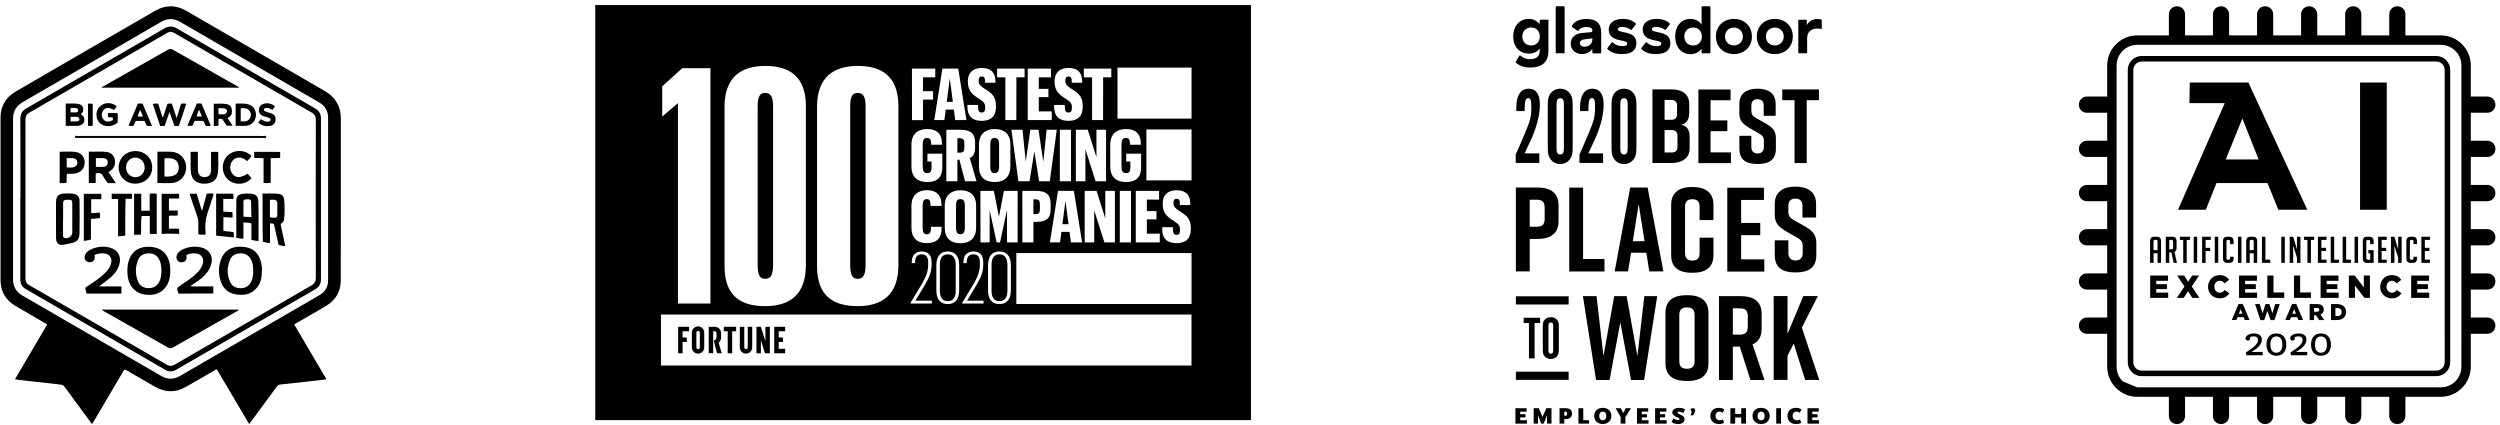 <svg xmlns="http://www.w3.org/2000/svg" width="488" height="83" viewBox="0 0 488 83" fill="none"><path d="M46.738 17.119C37.708 17.119 28.803 17.119 19.886 17.119C19.861 16.968 19.999 16.955 20.075 16.904C24.307 14.499 28.552 12.105 32.785 9.699C33.098 9.523 33.35 9.473 33.689 9.674C37.959 12.105 42.229 14.524 46.511 16.942C46.562 16.968 46.599 17.018 46.738 17.119Z" fill="black"></path><path d="M19.962 60.438C28.828 60.438 37.695 60.438 46.587 60.438C46.499 60.69 46.273 60.728 46.11 60.829C42.003 63.159 37.884 65.477 33.777 67.82C33.4 68.034 33.136 68.034 32.76 67.82C28.602 65.451 24.433 63.096 20.263 60.74C20.163 60.677 20.05 60.614 19.949 60.551C19.949 60.501 19.949 60.476 19.962 60.438Z" fill="black"></path><path d="M24.257 72.153C22.185 75.667 20.1 79.194 18.015 82.734C17.764 82.633 17.676 82.406 17.551 82.23C15.905 80.001 14.26 77.784 12.64 75.541C12.401 75.226 12.15 75.1 11.761 75.063C9.023 74.773 6.273 74.458 3.535 74.143C3.346 74.118 3.171 74.08 2.919 74.03C5.017 70.465 7.101 66.938 9.174 63.411C9.061 63.159 8.847 63.109 8.671 63.008C6.788 61.912 4.904 60.841 3.032 59.733C1.111 58.612 0.106 56.898 0.106 54.656C0.094 44.075 0.094 33.494 0.106 22.913C0.106 20.709 1.136 18.996 3.032 17.887C12.125 12.597 21.218 7.331 30.336 2.078C32.307 0.945 34.33 0.945 36.301 2.078C45.356 7.306 54.399 12.546 63.441 17.786C65.501 18.983 66.531 20.772 66.531 23.165C66.531 33.683 66.544 44.201 66.518 54.719C66.518 56.898 65.526 58.586 63.655 59.708C61.771 60.841 59.862 61.912 57.966 63.008C57.802 63.096 57.652 63.197 57.426 63.335C59.523 66.9 61.608 70.44 63.73 74.042C62.65 74.168 61.658 74.294 60.666 74.408C58.669 74.634 56.672 74.861 54.675 75.063C54.298 75.1 54.135 75.327 53.947 75.579C52.377 77.721 50.794 79.862 49.212 82.003C49.036 82.243 48.86 82.469 48.634 82.772C46.524 79.194 44.427 75.655 42.355 72.14C42.091 72.103 41.953 72.254 41.802 72.342C39.931 73.413 38.085 74.521 36.201 75.567C34.254 76.65 32.282 76.625 30.348 75.541C28.527 74.521 26.731 73.45 24.91 72.405C24.734 72.329 24.559 72.165 24.257 72.153ZM64.044 38.822C64.044 33.532 64.044 28.241 64.044 22.951C64.044 21.679 63.467 20.683 62.374 20.041C53.319 14.788 44.251 9.536 35.184 4.283C33.928 3.552 32.697 3.552 31.441 4.27C22.449 9.51 13.431 14.725 4.426 19.94C3.171 20.671 2.543 21.742 2.543 23.19C2.543 33.62 2.543 44.05 2.543 54.493C2.543 55.916 3.145 56.987 4.376 57.692C13.406 62.92 22.436 68.147 31.453 73.375C32.684 74.093 33.903 74.105 35.133 73.387C44.214 68.122 53.294 62.869 62.374 57.604C63.467 56.974 64.044 55.979 64.044 54.707C64.044 49.404 64.044 44.113 64.044 38.822Z" fill="black"></path><path d="M33.262 26.528C39.303 26.528 45.356 26.528 51.397 26.541C51.598 26.541 51.987 26.377 51.975 26.742C51.975 27.045 51.611 26.919 51.41 26.919C39.34 26.919 27.271 26.919 15.202 26.919C15.001 26.919 14.649 27.045 14.637 26.73C14.637 26.39 14.988 26.541 15.189 26.541C21.205 26.528 27.233 26.528 33.262 26.528Z" fill="black"></path><path d="M3.987 38.797C3.987 33.595 3.999 28.38 3.974 23.178C3.974 22.271 4.313 21.628 5.104 21.175C14.122 15.972 23.127 10.757 32.119 5.53C32.923 5.064 33.676 5.051 34.48 5.517C43.497 10.745 52.515 15.96 61.545 21.187C62.273 21.616 62.65 22.233 62.65 23.089C62.65 33.582 62.65 44.075 62.65 54.581C62.65 55.437 62.261 56.042 61.532 56.47C52.465 61.71 43.41 66.951 34.354 72.191C33.664 72.594 32.948 72.594 32.27 72.203C23.177 66.938 14.084 61.673 4.991 56.407C4.275 55.992 3.961 55.362 3.961 54.53C3.974 49.278 3.961 44.037 3.961 38.785C3.974 38.797 3.987 38.797 3.987 38.797ZM61.633 38.86C61.633 33.67 61.633 28.493 61.645 23.304C61.645 22.724 61.457 22.321 60.942 22.031C51.95 16.841 42.97 11.639 33.99 6.424C33.526 6.16 33.124 6.135 32.646 6.412C23.679 11.614 14.725 16.804 5.745 21.981C5.192 22.296 4.966 22.699 4.966 23.341C4.979 33.67 4.979 44 4.966 54.329C4.966 54.971 5.192 55.362 5.745 55.689C14.674 60.829 23.579 65.993 32.483 71.158C33.048 71.485 33.526 71.498 34.103 71.17C43.008 65.993 51.925 60.841 60.841 55.689C61.419 55.349 61.645 54.946 61.645 54.278C61.633 49.139 61.633 44 61.633 38.86Z" fill="black"></path><path d="M24.859 52.956C24.859 52.2 24.935 51.595 25.111 50.991C25.726 48.925 27.308 48.068 29.255 48.169C31.629 48.295 33.023 49.744 33.211 52.137C33.274 52.905 33.249 53.674 33.073 54.429C32.558 56.584 30.875 57.742 28.589 57.541C26.467 57.352 25.098 55.903 24.897 53.636C24.872 53.371 24.859 53.094 24.859 52.956ZM31.516 52.842C31.491 52.2 31.453 51.557 31.214 50.953C30.837 50.008 30.172 49.492 29.142 49.454C28.112 49.416 27.296 49.857 26.919 50.814C26.392 52.162 26.392 53.535 26.919 54.883C27.296 55.828 28.062 56.256 29.079 56.243C30.071 56.231 30.812 55.727 31.189 54.795C31.453 54.178 31.491 53.51 31.516 52.842Z" fill="black"></path><path d="M51.12 52.855C51.133 54.09 50.919 55.261 50.103 56.218C48.985 57.541 47.478 57.717 45.908 57.44C44.464 57.188 43.522 56.256 43.07 54.858C42.63 53.497 42.63 52.112 43.095 50.764C43.773 48.812 45.268 48.068 47.214 48.157C50.002 48.295 50.907 50.184 51.12 52.099C51.145 52.364 51.12 52.603 51.12 52.855ZM49.425 53.195C49.437 52.339 49.412 51.495 49.023 50.714C48.608 49.857 47.892 49.454 46.976 49.454C46.059 49.454 45.293 49.807 44.916 50.676C44.288 52.112 44.275 53.586 44.916 55.022C45.293 55.891 46.046 56.256 46.976 56.256C47.905 56.256 48.608 55.853 49.023 55.009C49.299 54.43 49.412 53.825 49.425 53.195Z" fill="black"></path><path d="M34.843 57.314C34.843 57.301 34.818 57.289 34.818 57.276C34.467 56.218 34.467 56.218 35.384 55.601C36.401 54.921 37.431 54.266 38.31 53.409C38.913 52.83 39.428 52.187 39.616 51.343C39.817 50.373 39.34 49.655 38.373 49.492C37.682 49.378 37.016 49.467 36.388 49.781C36.501 50.537 36.325 50.978 35.823 51.129C35.434 51.255 35.044 51.243 34.718 50.928C34.379 50.588 34.379 50.184 34.53 49.769C34.73 49.252 35.145 48.95 35.622 48.711C36.803 48.144 38.046 48.005 39.302 48.308C41.01 48.736 41.751 50.222 41.123 51.935C40.822 52.754 40.294 53.409 39.679 54.001C38.938 54.694 38.096 55.248 37.129 55.853C37.983 55.966 38.712 55.891 39.44 55.903C40.156 55.916 40.884 55.903 41.638 55.903C41.638 56.395 41.638 56.823 41.638 57.289C39.377 57.314 37.104 57.314 34.843 57.314Z" fill="black"></path><path d="M16.922 57.314C16.897 57.264 16.859 57.213 16.847 57.163C16.608 55.954 16.432 56.319 17.424 55.639C18.555 54.87 19.71 54.14 20.665 53.132C21.167 52.603 21.581 52.011 21.72 51.268C21.883 50.399 21.418 49.668 20.564 49.504C19.836 49.366 19.133 49.454 18.454 49.781C18.58 50.525 18.392 50.978 17.889 51.129C17.475 51.255 17.06 51.23 16.746 50.877C16.445 50.525 16.457 50.109 16.633 49.706C16.847 49.227 17.249 48.938 17.701 48.711C18.881 48.144 20.125 48.005 21.393 48.32C23.089 48.748 23.805 50.184 23.214 51.898C22.925 52.716 22.41 53.384 21.782 53.976C21.029 54.681 20.175 55.248 19.321 55.903C20.778 55.903 22.222 55.903 23.704 55.903C23.704 56.407 23.704 56.836 23.704 57.314C21.468 57.314 19.195 57.314 16.922 57.314Z" fill="black"></path><path d="M54.763 43.735C55.077 45.184 55.378 46.582 55.679 48.018C55.202 48.056 54.8 47.892 54.373 47.804C54.072 46.406 53.77 45.058 53.469 43.697C53.205 43.634 52.979 43.584 52.703 43.609C52.703 44.894 52.703 46.154 52.703 47.438C52.213 47.426 51.786 47.325 51.321 47.199C51.208 44.075 51.284 40.964 51.246 37.777C52.314 37.802 53.356 37.714 54.398 37.84C55.001 37.916 55.403 38.306 55.466 38.961C55.592 40.221 55.579 41.493 55.466 42.753C55.441 43.194 55.164 43.496 54.763 43.735ZM52.741 42.425C52.954 42.45 53.18 42.475 53.406 42.501C53.971 42.551 54.122 42.425 54.135 41.871C54.147 41.14 54.135 40.422 54.135 39.692C54.147 39.251 53.909 39.037 53.507 38.999C53.243 38.974 52.979 38.948 52.69 39.037C52.69 40.019 52.69 40.964 52.69 41.921C52.678 42.085 52.653 42.249 52.741 42.425Z" fill="black"></path><path d="M10.931 42.916C10.931 41.77 10.931 40.636 10.931 39.49C10.944 38.319 11.421 37.802 12.577 37.777C13.129 37.764 13.694 37.727 14.247 37.815C15.063 37.928 15.515 38.356 15.528 39.15C15.553 41.304 15.566 43.471 15.515 45.625C15.49 46.733 15.013 47.212 13.933 47.464C13.468 47.577 13.004 47.665 12.539 47.753C11.471 47.955 10.957 47.539 10.944 46.469C10.919 45.285 10.931 44.1 10.931 42.916ZM12.325 42.74C12.313 42.74 12.313 42.74 12.3 42.74C12.3 43.773 12.3 44.806 12.3 45.851C12.3 46.078 12.288 46.317 12.552 46.431C13.217 46.708 14.109 46.128 14.109 45.398C14.109 43.508 14.109 41.632 14.109 39.742C14.109 39.074 13.996 38.986 13.28 38.986C12.489 38.986 12.313 39.125 12.313 39.755C12.313 40.75 12.325 41.745 12.325 42.74Z" fill="black"></path><path d="M50.468 47.061C49.99 46.972 49.538 46.985 49.074 46.809C49.074 45.751 49.074 44.693 49.074 43.622C48.559 43.408 48.044 43.496 47.516 43.408C47.516 44.491 47.516 45.524 47.516 46.569C47.039 46.645 46.624 46.456 46.122 46.456C46.122 45.599 46.122 44.743 46.122 43.899C46.122 42.362 46.122 40.825 46.122 39.289C46.122 38.331 46.486 37.941 47.428 37.827C47.968 37.764 48.508 37.764 49.036 37.815C49.978 37.903 50.392 38.356 50.43 39.314C50.455 40.044 50.455 40.762 50.468 41.493C50.48 43.332 50.468 45.171 50.468 47.061ZM47.516 42.299C48.069 42.324 48.533 42.349 49.086 42.387C48.998 41.342 49.061 40.359 49.011 39.364C48.986 38.81 48.508 38.911 48.157 38.911C47.83 38.911 47.516 38.949 47.516 39.389C47.516 40.347 47.516 41.291 47.516 42.299Z" fill="black"></path><path d="M29.218 41.128C29.218 40.019 29.218 38.936 29.218 37.84C29.695 37.727 30.134 37.764 30.599 37.815C30.599 40.435 30.599 43.017 30.599 45.662C30.159 45.662 29.732 45.662 29.243 45.662C29.243 44.516 29.243 43.345 29.243 42.161C28.677 42.161 28.175 42.161 27.635 42.161C27.472 43.37 27.597 44.554 27.522 45.788C27.07 45.814 26.63 45.839 26.178 45.851C26.178 43.143 26.178 40.485 26.178 37.815C26.655 37.815 27.082 37.815 27.572 37.815C27.572 38.936 27.572 40.044 27.572 41.14C28.175 41.128 28.677 41.128 29.218 41.128Z" fill="black"></path><path d="M26.404 35.849C24.546 35.849 23.164 34.489 23.164 32.663C23.177 30.874 24.596 29.488 26.429 29.488C28.276 29.488 29.707 30.861 29.707 32.663C29.733 34.464 28.276 35.849 26.404 35.849ZM28.238 32.738C28.25 31.63 27.484 30.786 26.454 30.761C25.45 30.735 24.634 31.554 24.608 32.612C24.583 33.708 25.375 34.565 26.392 34.59C27.422 34.615 28.225 33.796 28.238 32.738Z" fill="black"></path><path d="M30.737 29.613C31.692 29.613 32.596 29.576 33.5 29.626C35.095 29.702 36.313 30.999 36.339 32.599C36.376 34.224 35.258 35.572 33.651 35.71C32.696 35.798 31.717 35.723 30.725 35.723C30.737 33.682 30.737 31.679 30.737 29.613ZM32.106 34.463C34.078 34.577 34.944 33.984 34.894 32.599C34.844 31.276 33.915 30.709 32.106 30.911C32.106 32.082 32.106 33.254 32.106 34.463Z" fill="black"></path><path d="M21.167 33.581C21.644 34.3 22.109 34.98 22.624 35.748C22.084 35.748 21.669 35.736 21.242 35.748C21.054 35.748 20.953 35.66 20.853 35.509C20.627 35.144 20.338 34.803 20.15 34.413C19.836 33.77 19.346 33.67 18.68 33.859C18.68 34.463 18.68 35.081 18.68 35.723C18.216 35.723 17.789 35.723 17.336 35.723C17.336 33.708 17.336 31.705 17.336 29.601C18.492 29.639 19.672 29.513 20.828 29.664C21.72 29.79 22.297 30.407 22.41 31.188C22.574 32.309 22.235 32.977 21.167 33.581ZM18.718 30.861C18.718 31.427 18.718 31.982 18.718 32.574C19.233 32.574 19.723 32.612 20.212 32.561C20.765 32.511 21.054 32.158 21.029 31.667C21.016 31.188 20.69 30.886 20.125 30.861C19.66 30.848 19.208 30.861 18.718 30.861Z" fill="black"></path><path d="M37.192 29.627C37.707 29.627 38.134 29.627 38.624 29.627C38.624 30.496 38.624 31.34 38.624 32.184C38.624 32.6 38.612 33.015 38.649 33.431C38.737 34.187 39.265 34.615 40.006 34.577C40.721 34.54 41.174 34.074 41.186 33.318C41.199 32.297 41.186 31.277 41.199 30.269C41.199 30.068 41.148 29.854 41.249 29.64C41.676 29.64 42.103 29.64 42.605 29.64C42.555 31.088 42.731 32.537 42.492 33.973C42.329 34.93 41.714 35.547 40.734 35.761C40.181 35.887 39.629 35.9 39.076 35.761C38.021 35.497 37.444 34.88 37.293 33.796C37.105 32.423 37.28 31.063 37.192 29.627Z" fill="black"></path><path d="M17.751 42.74C17.751 44.088 17.751 45.41 17.751 46.746C17.299 46.935 16.834 46.935 16.357 47.023C16.357 43.962 16.357 40.913 16.357 37.827C17.487 37.827 18.592 37.827 19.76 37.827C19.811 38.142 19.798 38.482 19.76 38.886C19.095 38.886 18.467 38.886 17.801 38.886C17.801 39.805 17.801 40.674 17.801 41.594C18.366 41.569 18.919 41.531 19.497 41.506C19.559 41.858 19.534 42.211 19.509 42.576C18.919 42.627 18.354 42.69 17.751 42.74Z" fill="black"></path><path d="M31.553 45.662C31.553 43.005 31.553 40.435 31.553 37.827C32.671 37.827 33.776 37.827 34.919 37.827C35.032 38.105 34.919 38.407 34.994 38.76C34.291 38.76 33.651 38.76 32.972 38.76C32.972 39.541 32.972 40.284 32.972 41.09C33.525 41.09 34.103 41.09 34.693 41.09C34.693 41.443 34.693 41.732 34.693 42.047C34.153 42.161 33.575 42.035 32.972 42.123C32.972 42.954 32.972 43.76 32.972 44.63C33.613 44.63 34.253 44.63 34.894 44.63C35.032 44.97 34.932 45.272 34.994 45.65C33.839 45.625 32.734 45.574 31.553 45.662Z" fill="black"></path><path d="M43.597 45.032C44.263 45.259 44.941 45.121 45.594 45.335C45.682 45.637 45.607 45.952 45.657 46.355C44.477 46.229 43.334 46.116 42.191 46.002C42.191 43.244 42.191 40.536 42.191 37.802C43.309 37.802 44.401 37.802 45.532 37.802C45.557 38.142 45.569 38.457 45.594 38.835C44.916 38.835 44.263 38.835 43.585 38.835C43.585 39.679 43.585 40.473 43.585 41.304C44.175 41.38 44.766 41.317 45.356 41.443C45.444 41.757 45.368 42.085 45.406 42.438C44.791 42.513 44.225 42.362 43.61 42.387C43.597 43.282 43.597 44.151 43.597 45.032Z" fill="black"></path><path d="M11.647 35.748C11.647 33.682 11.647 31.692 11.647 29.614C12.714 29.639 13.795 29.5 14.85 29.677C15.93 29.866 16.57 30.747 16.532 31.818C16.495 32.889 15.779 33.67 14.699 33.859C14.171 33.959 13.631 33.884 13.066 33.934C12.941 34.514 13.066 35.093 12.978 35.685C12.564 35.798 12.137 35.723 11.647 35.748ZM13.028 32.687C13.531 32.7 13.958 32.75 14.385 32.637C14.862 32.511 15.138 32.145 15.101 31.692C15.076 31.238 14.762 30.911 14.247 30.873C13.845 30.848 13.43 30.873 13.016 30.873C13.028 31.491 13.028 32.07 13.028 32.687Z" fill="black"></path><path d="M48.319 33.91C48.583 34.2 48.847 34.477 49.111 34.766C47.993 36.102 45.845 36.253 44.527 35.069C43.221 33.91 43.133 31.756 44.326 30.483C45.569 29.161 47.767 29.123 49.086 30.433C48.872 30.811 48.571 31.113 48.244 31.441C47.717 31.025 47.164 30.66 46.448 30.773C46.034 30.849 45.669 31.025 45.393 31.365C44.79 32.108 44.778 33.23 45.393 33.948C46.084 34.792 46.888 34.779 48.319 33.91Z" fill="black"></path><path d="M40.068 45.814C39.616 45.826 39.189 45.826 38.712 45.725C38.712 44.944 38.699 44.176 38.712 43.42C38.724 43.017 38.649 42.639 38.511 42.261C38.033 40.901 37.569 39.528 37.104 38.155C37.066 38.067 37.054 37.966 37.016 37.815C37.481 37.815 37.908 37.815 38.385 37.815C38.712 38.873 39.038 39.944 39.365 41.014C39.402 41.014 39.453 41.014 39.49 41.014C39.779 39.956 40.055 38.886 40.344 37.815C40.784 37.739 41.211 37.764 41.675 37.79C41.65 38.268 41.45 38.671 41.311 39.1C41.161 39.591 41.035 40.095 40.847 40.573C40.269 42.035 39.968 43.546 40.118 45.133C40.131 45.297 40.118 45.461 40.118 45.637C40.118 45.688 40.093 45.725 40.068 45.814Z" fill="black"></path><path d="M23.051 38.848C22.611 38.848 22.222 38.848 21.808 38.848C21.808 38.495 21.808 38.167 21.808 37.815C23.101 37.815 24.395 37.815 25.726 37.815C25.801 38.13 25.776 38.457 25.739 38.81C25.337 38.81 24.947 38.81 24.52 38.81C24.433 41.203 24.445 43.571 24.445 45.94C23.993 46.154 23.516 46.04 23.051 46.141C23.051 43.71 23.051 41.304 23.051 38.848Z" fill="black"></path><path d="M54.687 29.652C54.687 30.043 54.687 30.408 54.687 30.811C54.109 30.924 53.507 30.811 52.841 30.887C52.841 31.68 52.841 32.486 52.841 33.28C52.841 34.061 52.841 34.855 52.841 35.673C52.376 35.799 51.937 35.724 51.447 35.711C51.447 34.099 51.447 32.511 51.447 30.899C50.819 30.773 50.216 30.912 49.613 30.811C49.613 30.421 49.613 30.055 49.613 29.64C51.284 29.652 52.954 29.652 54.687 29.652Z" fill="black"></path><path d="M30.876 20.217C31.165 21.136 31.441 22.006 31.705 22.862C31.743 22.862 31.793 22.862 31.831 22.862C32.12 22.006 32.408 21.136 32.685 20.28C32.961 20.166 33.237 20.255 33.526 20.204C33.84 21.124 34.142 22.018 34.481 23.051C34.794 22.056 35.071 21.174 35.335 20.305C35.485 20.179 35.661 20.217 35.824 20.217C35.962 20.217 36.113 20.229 36.352 20.242C35.912 21.728 35.385 23.139 34.92 24.55C34.619 24.626 34.367 24.588 34.054 24.588C33.752 23.731 33.438 22.849 33.087 21.867C32.747 22.837 32.446 23.706 32.145 24.55C31.856 24.638 31.605 24.588 31.278 24.588C30.801 23.177 30.311 21.741 29.809 20.28C30.21 20.179 30.524 20.242 30.876 20.217Z" fill="black"></path><path d="M12.829 24.563C12.829 23.102 12.829 21.691 12.829 20.217C13.67 20.242 14.486 20.141 15.29 20.28C16.031 20.406 16.408 21.048 16.194 21.729C16.132 21.955 15.968 22.107 15.78 22.295C16.232 22.56 16.508 22.887 16.471 23.429C16.446 23.87 16.257 24.185 15.868 24.374C15.654 24.475 15.441 24.55 15.215 24.563C14.424 24.575 13.632 24.563 12.829 24.563ZM13.771 23.694C14.21 23.694 14.599 23.706 15.001 23.694C15.328 23.681 15.529 23.505 15.504 23.265C15.479 23.001 15.328 22.85 15.064 22.825C14.637 22.787 14.21 22.774 13.783 22.825C13.771 23.127 13.771 23.366 13.771 23.694ZM13.808 21.943C14.135 21.943 14.474 21.955 14.8 21.943C15.064 21.93 15.252 21.817 15.265 21.54C15.278 21.25 15.052 21.137 14.813 21.099C14.474 21.048 14.122 21.036 13.771 21.111C13.758 21.401 13.72 21.653 13.808 21.943Z" fill="black"></path><path d="M45.997 24.55C45.997 23.101 45.997 21.691 45.997 20.217C46.713 20.242 47.429 20.166 48.12 20.28C49.275 20.469 49.978 21.288 49.966 22.434C49.953 23.542 49.187 24.437 48.057 24.55C47.391 24.613 46.7 24.55 45.997 24.55ZM46.989 23.681C47.68 23.719 48.346 23.782 48.773 23.089C49.062 22.623 49.049 22.119 48.748 21.678C48.321 21.048 47.667 21.086 46.989 21.136C46.989 21.993 46.989 22.812 46.989 23.681Z" fill="black"></path><path d="M22.198 21.464C21.293 20.923 20.69 20.935 20.201 21.502C19.761 22.006 19.761 22.774 20.175 23.291C20.59 23.807 21.281 23.87 21.984 23.48C22.084 23.329 22.022 23.152 22.022 22.976C21.745 22.812 21.444 22.963 21.13 22.863C21.029 22.623 21.092 22.359 21.08 22.069C21.708 22.069 22.298 22.069 22.939 22.069C23.039 22.674 22.939 23.291 22.989 23.883C22.172 24.777 20.364 24.941 19.447 23.971C18.668 23.152 18.618 21.779 19.359 20.935C20.213 19.953 21.645 19.852 22.775 20.721C22.662 21.036 22.449 21.276 22.198 21.464Z" fill="black"></path><path d="M44.44 23.089C44.741 23.542 45.055 24.008 45.407 24.525C45.005 24.525 44.678 24.525 44.264 24.525C43.988 24.122 43.674 23.656 43.36 23.202C43.134 23.202 42.933 23.202 42.694 23.202C42.581 23.643 42.694 24.084 42.619 24.525C42.342 24.638 42.054 24.55 41.727 24.588C41.727 23.152 41.727 21.741 41.727 20.255C42.569 20.267 43.41 20.166 44.251 20.317C44.754 20.406 45.118 20.721 45.231 21.262C45.344 21.817 45.306 22.346 44.854 22.761C44.729 22.862 44.54 22.9 44.44 23.089ZM42.644 21.124C42.656 21.564 42.594 21.93 42.694 22.32C43.021 22.32 43.335 22.333 43.649 22.32C44.038 22.308 44.314 22.043 44.314 21.716C44.314 21.413 44.088 21.174 43.699 21.136C43.372 21.086 43.033 21.124 42.644 21.124Z" fill="black"></path><path d="M25.086 24.537C25.702 23.076 26.317 21.64 26.92 20.204C27.221 20.204 27.498 20.204 27.824 20.204C28.427 21.628 29.043 23.076 29.671 24.563C29.306 24.563 28.992 24.563 28.653 24.563C28.515 24.248 28.364 23.933 28.226 23.605C27.648 23.605 27.083 23.605 26.518 23.605C26.292 23.87 26.254 24.223 26.066 24.537C25.777 24.613 25.463 24.588 25.086 24.537ZM27.322 21.54C27.171 21.93 26.945 22.283 26.895 22.736C27.247 22.749 27.561 22.787 27.9 22.698C27.736 22.308 27.586 21.968 27.448 21.628C27.435 21.602 27.385 21.59 27.322 21.54Z" fill="black"></path><path d="M53.683 20.734C53.508 20.998 53.357 21.2 53.206 21.426C52.98 21.426 52.829 21.263 52.654 21.187C52.402 21.061 52.139 21.036 51.862 21.074C51.686 21.099 51.548 21.212 51.523 21.389C51.498 21.552 51.611 21.666 51.749 21.729C51.913 21.804 52.101 21.855 52.277 21.918C52.528 22.006 52.804 22.069 53.043 22.17C53.646 22.434 53.822 22.749 53.796 23.391C53.771 23.958 53.445 24.399 52.892 24.538C51.988 24.752 51.172 24.588 50.418 23.958C50.531 23.656 50.757 23.467 50.958 23.265C51.146 23.379 51.335 23.48 51.511 23.58C51.812 23.744 52.139 23.782 52.478 23.719C52.666 23.681 52.792 23.58 52.817 23.404C52.842 23.215 52.729 23.089 52.553 23.026C52.352 22.951 52.164 22.888 51.963 22.825C51.762 22.762 51.561 22.724 51.36 22.648C50.782 22.422 50.506 22.006 50.531 21.452C50.556 20.897 50.858 20.456 51.41 20.28C52.214 20.016 52.955 20.192 53.683 20.734Z" fill="black"></path><path d="M38.412 20.217C38.738 20.167 39.002 20.179 39.329 20.217C39.931 21.628 40.534 23.064 41.15 24.525C40.785 24.638 40.484 24.55 40.183 24.588C39.944 24.298 39.931 23.933 39.718 23.631C39.165 23.555 38.575 23.605 38.022 23.593C37.771 23.883 37.759 24.248 37.545 24.55C37.269 24.601 36.968 24.588 36.578 24.538C37.206 23.064 37.809 21.628 38.412 20.217ZM38.851 21.401C38.675 21.918 38.449 22.295 38.361 22.736C38.701 22.736 39.027 22.736 39.404 22.736C39.215 22.308 39.052 21.905 38.851 21.401Z" fill="black"></path><path d="M17.174 20.242C17.5 20.217 17.777 20.204 18.103 20.267C18.103 21.691 18.103 23.101 18.103 24.55C17.802 24.613 17.5 24.588 17.174 24.563C17.174 23.127 17.174 21.716 17.174 20.242Z" fill="black"></path><path fill-rule="evenodd" clip-rule="evenodd" d="M244.191 0.989H116.191V82.011H244.191V0.989ZM138.675 59.246H132.333V20.127L129.262 22.762V16.852L133.167 13.318H138.675V59.246ZM157.309 51.729C157.309 57.639 154.044 59.757 149.37 59.757C144.565 59.757 141.428 57.767 141.428 51.923V20.835C141.428 14.988 144.758 12.87 149.37 12.87C154.044 12.87 157.309 14.86 157.309 20.769V51.729ZM147.895 51.6C147.895 53.784 148.345 54.427 149.37 54.427C150.394 54.427 150.907 53.787 150.907 51.6V20.769C150.907 18.842 150.394 18.137 149.37 18.137C148.345 18.137 147.895 18.779 147.895 20.835V51.6ZM175.37 51.729C175.37 57.639 172.102 59.757 167.428 59.757C162.626 59.757 159.486 57.767 159.486 51.923V20.835C159.486 14.988 162.814 12.87 167.428 12.87C172.099 12.87 175.37 14.86 175.37 20.769V51.729ZM165.956 51.6C165.956 53.784 166.403 54.427 167.428 54.427C168.453 54.427 168.965 53.787 168.965 51.6V20.769C168.965 18.842 168.453 18.137 167.428 18.137C166.403 18.137 165.956 18.779 165.956 20.835V51.6ZM178.012 13.394H182.566V15.095H180.168V17.806H182.13V19.446H180.168V23.451H178.025L178.012 13.394ZM184.618 21.392H186.196L186.468 23.443H188.648L187.049 13.394H183.953L182.369 23.443H184.345L184.618 21.392ZM185.999 19.886H184.808L185.397 15.33L185.999 19.886ZM188.831 20.797V20.477H190.918V20.87C190.918 21.691 191.128 21.964 191.646 21.964C192.096 21.964 192.305 21.691 192.305 21.037V20.925C192.305 20.065 191.856 19.77 191.032 19.229L190.918 19.154C189.616 18.334 188.929 17.579 188.929 15.92V15.865C188.929 14.193 189.91 13.263 191.632 13.263C193.355 13.263 194.295 14.083 194.309 15.865V16.15H192.278V15.824C192.278 15.108 192.006 14.925 191.632 14.925C191.259 14.925 191.03 15.152 191.03 15.712V15.77C191.03 16.486 191.338 16.74 192.207 17.331L192.278 17.375C193.438 18.112 194.42 18.736 194.42 20.66V20.857C194.42 22.686 193.426 23.59 191.646 23.59C189.937 23.599 188.844 22.811 188.831 20.797ZM194.633 15.095H196.244V23.443H198.389L198.402 15.095H200V13.394H194.633V15.095ZM200.616 13.394H205.156V15.095H202.774V17.344H204.652V18.96H202.774V21.742H205.298V23.443H200.616V13.394ZM205.758 20.477V20.797C205.775 22.811 206.868 23.599 208.576 23.59C210.356 23.59 211.351 22.686 211.351 20.857V20.66C211.351 18.736 210.369 18.112 209.208 17.375L209.138 17.331C208.268 16.74 207.96 16.486 207.96 15.77V15.712C207.96 15.152 208.192 14.925 208.563 14.925C208.933 14.925 209.206 15.108 209.206 15.824V16.15H211.239V15.865C211.225 14.083 210.288 13.263 208.563 13.263C206.838 13.263 205.856 14.193 205.856 15.865V15.92C205.856 17.579 206.543 18.334 207.849 19.154L207.962 19.229C208.787 19.77 209.236 20.065 209.236 20.925V21.037C209.236 21.691 209.026 21.964 208.576 21.964C208.059 21.964 207.849 21.691 207.849 20.87V20.477H205.758ZM213.174 15.095H211.561V13.394H216.929V15.095H215.332L215.319 23.443H213.174V15.095ZM183.939 29.995H181.037L181.023 31.531H181.841V32.624C181.841 33.453 181.639 33.792 181.023 33.792C180.35 33.792 180.113 33.412 180.113 32.526V28.183C180.113 27.283 180.38 26.931 180.968 26.931C181.494 26.931 181.723 27.179 181.767 27.999V28.254H183.882V28.054C183.855 25.933 182.677 25.187 180.982 25.187C179.159 25.187 177.913 26.157 177.913 28.237V32.482C177.913 34.549 179.077 35.533 180.996 35.533C182.914 35.533 183.939 34.647 183.939 32.652V29.995ZM184.724 25.329H187.449C189.553 25.329 190.338 26.149 190.338 27.83V28.858C190.338 29.995 189.959 30.531 189.3 30.853L190.613 35.38H188.37L187.275 31.184H186.882V35.38H184.724V25.329ZM187.387 29.798C187.975 29.798 188.24 29.547 188.24 28.828V27.904C188.24 27.229 187.989 26.991 187.387 26.991H186.882V29.798H187.387ZM191.099 28.21V32.526C191.099 34.593 192.29 35.533 194.154 35.533C196.018 35.533 197.225 34.562 197.225 32.469V28.194C197.225 26.089 195.977 25.187 194.154 25.187C192.391 25.187 191.099 26.143 191.099 28.21ZM195.023 28.196V32.496C195.023 33.412 194.734 33.792 194.154 33.792C193.573 33.792 193.301 33.425 193.301 32.512V28.196C193.301 27.297 193.557 26.931 194.154 26.931C194.751 26.931 195.023 27.324 195.023 28.196ZM197.427 25.329H199.585L200.228 31.542L201.125 25.329H202.722L203.649 31.583L204.306 25.329H206.284L204.922 35.38H202.831L201.905 29.517L200.97 35.38H198.789L197.427 25.329ZM209.061 25.329H206.881V35.38H209.061V25.329ZM210.005 25.329H212.332L214.027 30.697V25.329H215.905V35.38H213.861L211.872 29.137V35.38H210.007L210.005 25.329ZM222.746 29.995H219.843L219.83 31.531H220.647V32.624C220.647 33.453 220.446 33.792 219.83 33.792C219.157 33.792 218.92 33.412 218.92 32.526V28.183C218.92 27.283 219.187 26.931 219.775 26.931C220.301 26.931 220.53 27.179 220.574 27.999V28.254H222.689V28.054C222.661 25.933 221.484 25.187 219.789 25.187C217.966 25.187 216.72 26.157 216.72 28.237V32.482C216.72 34.549 217.884 35.533 219.803 35.533C221.721 35.533 222.746 34.647 222.746 32.652V29.995ZM177.913 44.403V40.188C177.913 38.121 179.159 37.124 180.911 37.124C182.62 37.124 183.756 37.867 183.784 40.005V40.204H181.642V39.964C181.612 39.108 181.402 38.87 180.884 38.87C180.366 38.87 180.099 39.209 180.099 40.122V44.439C180.099 45.365 180.323 45.731 180.917 45.731C181.421 45.731 181.715 45.458 181.715 44.592V44.269H183.806V44.578C183.789 46.645 182.683 47.459 180.93 47.459C179.047 47.467 177.913 46.491 177.913 44.403ZM184.416 40.144V44.461C184.416 46.527 185.604 47.481 187.468 47.481C189.332 47.481 190.54 46.513 190.54 44.417V40.144C190.54 38.037 189.292 37.138 187.468 37.138C185.705 37.138 184.416 38.078 184.416 40.144ZM188.338 40.131V44.433C188.338 45.346 188.049 45.726 187.468 45.726C186.888 45.726 186.615 45.36 186.615 44.447V40.131C186.615 39.231 186.871 38.865 187.468 38.865C188.065 38.865 188.338 39.259 188.338 40.131ZM191.38 37.263H194.001L194.996 42.323L195.964 37.263H198.64V47.312H196.566V41.003L195.203 47.314H194.544L193.181 41.003V47.312H191.388L191.38 37.263ZM202.226 37.263H199.563L199.566 47.312H201.725V43.307H202.27C204.218 43.307 205.085 42.618 205.085 40.904V39.794C205.085 38.083 204.344 37.263 202.226 37.263ZM202.989 40.833C202.989 41.552 202.747 41.804 202.172 41.804H201.722V38.909H202.172C202.752 38.909 202.989 39.133 202.989 39.849V40.833ZM208.773 45.261H207.189L206.917 47.314H204.941L206.524 37.263H209.62L211.225 47.312H209.045L208.773 45.261ZM207.385 43.758H208.576L207.974 39.19L207.385 43.758ZM214.052 37.263H211.73L211.727 47.312H213.591V41.071L215.581 47.312H217.627V37.263H215.75V42.632L214.052 37.263ZM218.584 37.263H220.764V47.312H218.584V37.263ZM226.248 37.263H221.707V47.312H226.387V45.614H223.863V42.829H225.741V41.213H223.863V38.964H226.248V37.263ZM226.861 44.671V44.348H228.951V44.742C228.951 45.562 229.161 45.835 229.679 45.835C230.129 45.835 230.339 45.562 230.339 44.906V44.794C230.339 43.933 229.889 43.639 229.065 43.097L228.951 43.023C227.646 42.203 226.959 41.448 226.959 39.792V39.734C226.959 38.061 227.94 37.135 229.666 37.135C231.391 37.135 232.328 37.955 232.342 39.734V40.029H230.309V39.696C230.309 38.98 230.036 38.797 229.666 38.797C229.295 38.797 229.063 39.021 229.063 39.584V39.639C229.063 40.355 229.371 40.609 230.241 41.199L230.319 41.249C231.476 41.987 232.454 42.61 232.454 44.532V44.728C232.454 46.554 231.459 47.462 229.679 47.462C227.951 47.467 226.861 46.68 226.861 44.671ZM179.944 55.438L177.731 59.109V59.249H181.9V58.686H178.69L180.499 55.679C181.437 54.077 181.843 53.093 181.843 51.617V51.193C181.843 49.774 181.145 49.086 179.911 49.086C178.676 49.086 177.976 49.859 177.976 51.193V51.363H178.622V51.193C178.622 50.083 179.131 49.649 179.916 49.649C180.701 49.649 181.178 50.1 181.178 51.193V51.611C181.178 52.923 180.84 53.88 179.944 55.438ZM182.776 56.704V51.742C182.776 49.958 183.632 49.086 185.005 49.086C186.379 49.086 187.232 49.971 187.232 51.729V56.69C187.232 58.448 186.392 59.361 185.005 59.361C183.618 59.361 182.776 58.475 182.776 56.704ZM186.559 56.676V51.729C186.559 50.324 185.97 49.649 185.005 49.649C183.994 49.649 183.463 50.28 183.463 51.742V56.704C183.463 58.166 184.008 58.784 185.005 58.784C186.003 58.784 186.559 58.139 186.559 56.676ZM190.036 55.438L187.82 59.109V59.249H191.987V58.686H188.777L190.584 55.679C191.524 54.077 191.93 53.093 191.93 51.617V51.193C191.93 49.774 191.227 49.086 189.995 49.086C188.763 49.086 188.063 49.859 188.063 51.193V51.363H188.706V51.193C188.706 50.083 189.221 49.649 190.006 49.649C190.791 49.649 191.268 50.1 191.268 51.193V51.611C191.268 52.923 190.933 53.88 190.036 55.438ZM192.865 56.704V51.742C192.865 49.958 193.72 49.086 195.094 49.086C196.468 49.086 197.323 49.971 197.323 51.729V56.69C197.323 58.448 196.481 59.361 195.094 59.361C193.707 59.361 192.865 58.475 192.865 56.704ZM196.65 56.676V51.729C196.65 50.324 196.061 49.649 195.094 49.649C194.126 49.649 193.551 50.28 193.551 51.742V56.704C193.551 58.166 194.097 58.784 195.094 58.784C196.091 58.784 196.65 58.139 196.65 56.676ZM218.134 23.145H232.589V13.2H218.134V23.145ZM232.59 35.213H223.776V25.266H232.59V35.213ZM198.389 59.347H232.59V49.403H198.389V59.347ZM136.27 64.595C136.18 64.595 136.094 64.631 136.031 64.695C135.968 64.758 135.932 64.844 135.932 64.934V67.813C135.932 67.903 135.968 67.989 136.031 68.052C136.094 68.116 136.18 68.152 136.27 68.152C136.36 68.152 136.446 68.116 136.509 68.052C136.572 67.989 136.608 67.903 136.608 67.813V64.934C136.607 64.845 136.571 64.759 136.508 64.695C136.445 64.632 136.359 64.596 136.27 64.595ZM129.021 71.35V61.403H232.584V71.35H129.021ZM133.242 64.669H134.496V63.794H132.37V68.958H133.242V66.744H134.06V65.869H133.242V64.669ZM137.115 68.671C137.342 68.443 137.469 68.135 137.469 67.813V64.934C137.471 64.613 137.346 64.304 137.121 64.075C136.897 63.846 136.59 63.715 136.27 63.712C136.109 63.711 135.95 63.742 135.802 63.802C135.653 63.863 135.518 63.953 135.404 64.067C135.291 64.18 135.201 64.316 135.14 64.465C135.079 64.614 135.048 64.773 135.049 64.934V67.813C135.049 68.135 135.176 68.443 135.403 68.671C135.63 68.898 135.938 69.026 136.259 69.026C136.58 69.026 136.888 68.898 137.115 68.671ZM139.32 66.495L139.966 68.955L140.876 68.958L140.284 66.908C140.445 66.774 140.572 66.603 140.653 66.41C140.735 66.217 140.769 66.007 140.753 65.798V64.953C140.74 64.641 140.607 64.347 140.382 64.13C140.157 63.914 139.857 63.794 139.546 63.794H138.341V68.947H139.213V64.658H139.527C139.571 64.658 139.615 64.667 139.656 64.684C139.697 64.701 139.734 64.726 139.766 64.757C139.797 64.789 139.822 64.826 139.839 64.867C139.856 64.909 139.865 64.953 139.865 64.997V65.803C139.868 65.964 139.815 66.121 139.716 66.247C139.616 66.373 139.476 66.461 139.32 66.495ZM142.92 64.669H143.691L143.699 63.794H141.285V64.669H142.048V68.958H142.92V64.669ZM146.476 68.671C146.703 68.443 146.831 68.135 146.831 67.813V63.794H145.959V67.813C145.959 67.903 145.923 67.989 145.86 68.052C145.796 68.116 145.71 68.152 145.621 68.152C145.531 68.152 145.445 68.116 145.382 68.052C145.318 67.989 145.283 67.903 145.283 67.813V63.794H144.411V67.813C144.411 68.135 144.538 68.443 144.765 68.671C144.992 68.898 145.3 69.026 145.621 69.026C145.942 69.026 146.249 68.898 146.476 68.671ZM149.316 68.958H150.278V63.794H149.409V66.61L148.526 63.794H147.657V68.958H148.526V66.427L149.316 68.958ZM152.006 64.669H153.26V63.794H151.134V68.961H153.26V68.086H152.006V66.744H152.824V65.869H152.006V64.669Z" fill="black"></path><path d="M306.198 72.549H295.9V74.148H306.198V72.549Z" fill="black"></path><path d="M295.867 31.806V30.157C296.347 29.108 296.347 29.108 297.601 26.174C298.727 23.518 298.912 22.747 298.912 20.952C298.912 19.539 298.783 19.153 298.322 19.153C297.75 19.153 297.622 19.625 297.604 21.681H295.995C295.977 21.403 295.977 21.167 295.977 21.059C295.977 18.618 296.826 17.313 298.411 17.313C299.832 17.313 300.589 18.403 300.589 20.417C300.589 22.216 300.073 24.379 299.093 26.733C299.019 26.924 298.521 27.997 297.598 29.945H300.475V31.806H295.867Z" fill="black"></path><path d="M302.123 21.146C302.123 19.455 302.18 19.09 302.51 18.469C302.915 17.761 303.69 17.313 304.557 17.313C305.424 17.313 306.198 17.761 306.603 18.469C306.934 19.09 306.99 19.455 306.99 21.146V28.167C306.99 29.879 306.934 30.223 306.603 30.844C306.198 31.573 305.424 32.021 304.557 32.021C303.69 32.021 302.915 31.573 302.51 30.844C302.18 30.223 302.123 29.858 302.123 28.167V21.146ZM305.275 20.33C305.275 19.518 305.072 19.174 304.557 19.174C304.059 19.174 303.836 19.518 303.836 20.33V29.001C303.836 29.813 304.038 30.157 304.557 30.157C305.054 30.157 305.275 29.813 305.275 29.001V20.33Z" fill="black"></path><path d="M308.31 31.806V30.157C308.79 29.108 308.79 29.108 310.044 26.174C311.17 23.518 311.354 22.747 311.354 20.952C311.354 19.539 311.226 19.153 310.765 19.153C310.193 19.153 310.065 19.625 310.047 21.681H308.441C308.423 21.403 308.423 21.167 308.423 21.059C308.423 18.618 309.272 17.313 310.857 17.313C312.278 17.313 313.034 18.403 313.034 20.417C313.034 22.216 312.519 24.379 311.539 26.733C311.465 26.924 310.967 27.997 310.044 29.945H312.921V31.806H308.31Z" fill="black"></path><path d="M314.566 21.146C314.566 19.455 314.623 19.09 314.953 18.469C315.358 17.761 316.133 17.313 317 17.313C317.866 17.313 318.641 17.761 319.046 18.469C319.377 19.09 319.433 19.455 319.433 21.146V28.167C319.433 29.879 319.377 30.223 319.046 30.844C318.641 31.573 317.866 32.021 317 32.021C316.133 32.021 315.358 31.573 314.953 30.844C314.623 30.223 314.566 29.858 314.566 28.167V21.146ZM317.72 20.33C317.72 19.518 317.518 19.174 317.003 19.174C316.505 19.174 316.282 19.518 316.282 20.33V29.001C316.282 29.813 316.484 30.157 317.003 30.157C317.5 30.157 317.72 29.813 317.72 29.001V20.33Z" fill="black"></path><path d="M306.198 57.838H295.9V59.436H306.198V57.838Z" fill="black"></path><path d="M304.226 40.067V43.177C304.226 45.657 302.594 46.64 300.121 46.64H298.605V52.977H295.9V36.604H300.121C302.594 36.607 304.226 37.587 304.226 40.067ZM301.518 40.488C301.518 39.32 300.911 38.992 300.026 38.992H298.605V44.253H300.026C300.911 44.253 301.518 43.924 301.518 42.756V40.488Z" fill="black"></path><path d="M313.196 52.992H306.314V36.619H309.019V50.56H313.196V52.992Z" fill="black"></path><path d="M321.363 49.335H318.378L317.795 52.983H315.182L318.215 36.61H321.619L324.696 52.983H321.944L321.363 49.335ZM321.012 47.088L319.868 39.813L318.724 47.088H321.012Z" fill="black"></path><path d="M334.467 49.786C334.467 52.31 332.835 53.248 330.362 53.248H330.315C327.842 53.248 326.21 52.337 326.21 49.786V39.962C326.21 37.53 327.842 36.499 330.315 36.499H330.362C332.835 36.499 334.467 37.527 334.467 39.962V42.956H331.762V40.383C331.762 39.236 331.202 38.886 330.342 38.886C329.478 38.886 328.918 39.236 328.918 40.383V49.364C328.918 50.512 329.478 50.861 330.342 50.861C331.205 50.861 331.762 50.512 331.762 49.364V46.395H334.467V49.786Z" fill="black"></path><path d="M337.166 53.016V36.643H344.324V39.027H339.871V43.518H343.603V45.902H339.871V50.626H344.396V53.01H337.166V53.016Z" fill="black"></path><path d="M351.843 42.466V40.175C351.843 39.147 351.259 38.77 350.466 38.77C349.674 38.77 349.09 39.144 349.09 40.175V41.298C349.09 42.141 349.37 42.514 350.139 42.959L352.051 44.035C353.612 44.922 354.547 45.648 354.547 47.402V49.765C354.547 52.293 352.986 53.18 350.514 53.18H350.466C347.994 53.18 346.433 52.314 346.433 49.765V46.912H349.09V49.392C349.09 50.398 349.674 50.841 350.49 50.841C351.306 50.841 351.89 50.395 351.89 49.392V48.104C351.89 47.261 351.634 46.84 350.818 46.398L348.929 45.322C347.345 44.411 346.433 43.661 346.433 41.955V39.798C346.433 37.366 348.205 36.431 350.443 36.431H350.49C352.73 36.431 354.5 37.366 354.5 39.798V42.463H351.843V42.466Z" fill="black"></path><path d="M328.14 24.348C329.388 24.554 329.817 25.519 329.817 26.627V28.988C329.817 30.795 328.426 31.82 326.254 31.82H322.552V17.449H326.296C328.465 17.449 329.734 18.477 329.734 20.282V22.089C329.737 23.117 329.287 24.204 328.14 24.348ZM324.926 23.383H326.257C326.934 23.383 327.363 23.033 327.363 22.274V20.61C327.363 19.851 326.934 19.502 326.257 19.502H324.926V23.383ZM326.338 25.393H324.926V29.767H326.338C327.014 29.767 327.443 29.418 327.443 28.659V26.505C327.443 25.743 327.014 25.393 326.338 25.393Z" fill="black"></path><path d="M331.527 31.842V17.471H337.809V19.565H333.901V23.506H337.175V25.601H333.901V29.747H337.872V31.842H331.527Z" fill="black"></path><path d="M344.279 22.61V20.599C344.279 19.697 343.767 19.368 343.073 19.368C342.376 19.368 341.866 19.697 341.866 20.599V21.585C341.866 22.323 342.111 22.652 342.787 23.043L344.464 23.987C345.834 24.767 346.653 25.403 346.653 26.942V29.015C346.653 31.232 345.283 32.012 343.111 32.012H343.07C340.901 32.012 339.528 31.253 339.528 29.015V26.512H341.86V28.687C341.86 29.568 342.373 29.96 343.088 29.96C343.805 29.96 344.315 29.568 344.315 28.687V27.558C344.315 26.82 344.088 26.449 343.374 26.058L341.714 25.114C340.323 24.313 339.525 23.656 339.525 22.159V20.27C339.525 18.134 341.08 17.316 343.046 17.316H343.088C345.054 17.316 346.609 18.137 346.609 20.27V22.61H344.279Z" fill="black"></path><path d="M355.062 19.555H352.668V31.832H350.293V19.555H347.898V17.461H355.062V19.555Z" fill="black"></path><path d="M320.928 74.177H318.387L316.287 62.95L314.187 74.177H311.551L308.986 57.805H311.643L312.996 69.499L315.096 57.805H317.521L319.621 69.499L320.973 57.805H323.49L320.928 74.177Z" fill="black"></path><path d="M329.201 57.62H329.388C331.861 57.62 333.493 58.603 333.493 61.083V70.906C333.493 73.386 331.861 74.369 329.388 74.369H329.201C326.728 74.369 325.096 73.386 325.096 70.906V61.083C325.096 58.576 326.728 57.62 329.201 57.62ZM329.293 71.979C330.178 71.979 330.785 71.65 330.785 70.482V61.501C330.785 60.333 330.178 60.004 329.293 60.004C328.408 60.004 327.8 60.333 327.8 61.501V70.482C327.8 71.653 328.408 71.979 329.293 71.979Z" fill="black"></path><path d="M341.682 74.177L339.605 67.652H338.253V74.177H335.548V57.805H339.769C342.242 57.805 343.874 58.788 343.874 61.268V64.193C343.874 65.758 343.222 66.741 342.102 67.234L344.434 74.18H341.682V74.177ZM338.253 65.313H339.674C340.559 65.313 341.166 64.984 341.166 63.816V61.689C341.166 60.521 340.559 60.192 339.674 60.192H338.253V65.313Z" fill="black"></path><path d="M352.373 74.172L350.136 67.061L348.924 69.445V74.169H346.219V57.796H348.924V65.164L352.001 57.796H354.845L351.721 63.948L355.125 74.169H352.373V74.172Z" fill="black"></path><path d="M298.45 63.059H297.419V62.026H300.631V63.059H299.552V69.955H298.45V63.059Z" fill="black"></path><path d="M304.283 67.933C304.283 68.883 304.247 69.075 304.032 69.418C303.773 69.822 303.273 70.073 302.716 70.073C302.159 70.073 301.661 69.822 301.399 69.418C301.185 69.075 301.152 68.871 301.152 67.933V64.034C301.152 63.096 301.188 62.893 301.399 62.55C301.661 62.158 302.159 61.907 302.716 61.907C303.273 61.907 303.77 62.155 304.032 62.55C304.247 62.893 304.283 63.096 304.283 64.034V67.933ZM303.18 63.583C303.18 63.132 303.049 62.941 302.719 62.941C302.4 62.941 302.257 63.132 302.257 63.583V68.396C302.257 68.847 302.388 69.039 302.719 69.039C303.037 69.039 303.18 68.847 303.18 68.396V63.583Z" fill="black"></path><path d="M302.111 3.842H300.678C300.598 3.842 300.532 3.908 300.532 3.989V4.76C300.166 4.171 299.409 3.684 298.402 3.684C296.779 3.687 295.382 4.906 295.382 7.093C295.382 9.268 296.713 10.46 298.453 10.46C299.394 10.46 300.127 10.066 300.556 9.45V9.869C300.556 10.813 300.097 11.56 298.635 11.56C297.899 11.56 297.309 11.315 296.791 10.854C296.722 10.795 296.618 10.807 296.573 10.884L295.924 11.978C295.841 12.118 295.852 12.199 295.903 12.244C296.57 12.826 297.437 13.185 298.7 13.185C301.444 13.185 302.254 11.652 302.254 9.961V3.986C302.257 3.908 302.191 3.842 302.111 3.842ZM298.87 8.877C297.89 8.877 297.157 8.181 297.157 7.12C297.157 6.059 297.89 5.363 298.87 5.363C299.85 5.363 300.568 6.032 300.568 7.12C300.571 8.195 299.85 8.877 298.87 8.877ZM305.417 1.375V10.257C305.417 10.338 305.352 10.403 305.272 10.403H303.824C303.743 10.403 303.678 10.338 303.678 10.257V1.372C303.678 1.294 303.74 1.228 303.821 1.228H305.272C305.352 1.228 305.417 1.294 305.417 1.375ZM309.686 3.705C308.319 3.705 307.285 4.165 306.826 5.073C306.794 5.136 306.815 5.217 306.874 5.259L307.92 6.008C307.985 6.056 308.078 6.041 308.116 5.97C308.408 5.444 309.058 5.268 309.686 5.268C310.458 5.268 310.824 5.542 310.824 5.922V6.026C310.824 6.185 310.732 6.262 310.484 6.289L308.694 6.448C307.491 6.564 306.603 7.314 306.603 8.506C306.603 9.713 307.518 10.55 308.81 10.55C309.829 10.55 310.484 10.051 310.824 9.528V10.275C310.824 10.356 310.89 10.421 310.97 10.421H312.406C312.486 10.421 312.552 10.356 312.552 10.275V6.37C312.549 4.545 311.593 3.705 309.686 3.705ZM310.824 7.756C310.824 8.476 310.237 9.107 309.323 9.107C308.721 9.107 308.393 8.832 308.393 8.411C308.393 8.043 308.667 7.768 309.204 7.691L310.824 7.493V7.756ZM319.421 8.423C319.421 9.916 318.337 10.559 316.597 10.559C315.396 10.559 314.363 10.233 313.773 9.564C313.725 9.51 313.725 9.429 313.77 9.376L314.598 8.297C314.652 8.225 314.753 8.225 314.816 8.288C315.254 8.739 315.927 9.014 316.767 9.014C317.249 9.014 317.643 8.883 317.643 8.515C317.643 8.16 317.291 8.082 316.192 7.846C315.224 7.649 314.023 7.204 314.023 5.775C314.023 4.452 315.069 3.69 316.782 3.69C317.908 3.69 318.718 4.031 319.287 4.568C319.34 4.619 319.346 4.706 319.302 4.766L318.515 5.79C318.465 5.856 318.369 5.868 318.31 5.814C317.923 5.468 317.282 5.253 316.651 5.253C316.114 5.253 315.814 5.423 315.814 5.713C315.814 6.041 316.168 6.119 317.33 6.367C318.465 6.615 319.421 7.048 319.421 8.423ZM326.055 8.42C326.055 9.913 324.97 10.556 323.231 10.556C322.03 10.556 320.997 10.23 320.407 9.561C320.359 9.507 320.359 9.426 320.404 9.373L321.232 8.294C321.286 8.222 321.387 8.222 321.449 8.285C321.887 8.736 322.561 9.011 323.401 9.011C323.883 9.011 324.276 8.88 324.276 8.512C324.276 8.157 323.925 8.079 322.826 7.843C321.858 7.646 320.657 7.201 320.657 5.772C320.657 4.449 321.703 3.687 323.415 3.687C324.541 3.687 325.352 4.028 325.921 4.565C325.974 4.616 325.98 4.703 325.936 4.763L325.149 5.787C325.098 5.853 325.003 5.865 324.944 5.811C324.556 5.465 323.916 5.25 323.284 5.25C322.748 5.25 322.447 5.42 322.447 5.71C322.447 6.038 322.802 6.116 323.964 6.364C325.098 6.612 326.055 7.045 326.055 8.42ZM333.731 1.228H332.298C332.218 1.228 332.152 1.294 332.152 1.375V4.795C331.708 4.165 330.976 3.681 329.957 3.681C328.363 3.681 327.002 4.915 327.002 7.129C327.002 9.343 328.36 10.577 329.981 10.577C330.934 10.577 331.679 10.158 332.149 9.489V10.26C332.149 10.341 332.215 10.406 332.295 10.406H333.731C333.812 10.406 333.877 10.341 333.877 10.26V1.378C333.877 1.294 333.812 1.228 333.731 1.228ZM330.493 8.883C329.513 8.883 328.78 8.189 328.78 7.126C328.78 6.065 329.513 5.369 330.493 5.369C331.461 5.369 332.206 6.038 332.206 7.126C332.206 8.201 331.461 8.883 330.493 8.883ZM338.461 3.69C336.448 3.69 334.946 5.079 334.946 7.123C334.946 9.166 336.451 10.556 338.461 10.556C340.475 10.556 341.976 9.166 341.976 7.123C341.976 5.079 340.475 3.69 338.461 3.69ZM338.461 8.868C337.481 8.868 336.722 8.172 336.722 7.126C336.722 6.077 337.481 5.384 338.461 5.384C339.441 5.384 340.198 6.08 340.198 7.126C340.201 8.172 339.441 8.868 338.461 8.868ZM346.445 3.69C344.431 3.69 342.93 5.079 342.93 7.123C342.93 9.166 344.434 10.556 346.445 10.556C348.458 10.556 349.96 9.166 349.96 7.123C349.96 5.079 348.455 3.69 346.445 3.69ZM346.445 8.868C345.465 8.868 344.705 8.175 344.705 7.126C344.705 6.077 345.465 5.384 346.445 5.384C347.425 5.384 348.181 6.08 348.181 7.126C348.181 8.172 347.425 8.868 346.445 8.868ZM355.61 3.992C355.61 3.926 355.563 3.854 355.506 3.824C355.369 3.756 355.17 3.708 354.765 3.708C353.85 3.708 353.04 4.162 352.688 4.924V3.995C352.688 3.914 352.623 3.848 352.542 3.848H351.172C351.092 3.848 351.026 3.914 351.026 3.995V10.257C351.026 10.338 351.092 10.403 351.172 10.403H352.608C352.688 10.403 352.754 10.338 352.754 10.257V7.443C352.754 6.185 353.627 5.56 354.765 5.56C355.03 5.56 355.295 5.62 355.429 5.662C355.521 5.692 355.613 5.617 355.613 5.521L355.61 3.992Z" fill="black"></path><path d="M295.811 82.691V79.685H298V80.351H296.746V80.853H297.771V81.472H296.746V82.027H298.06V82.694H295.811V82.691Z" fill="black"></path><path d="M301.988 82.691V81.047L301.33 82.691H300.848L300.231 81.074V82.691H299.373V79.685H300.386L301.098 81.376L301.842 79.685H302.849V82.691H301.988Z" fill="black"></path><path d="M305.59 81.815C305.513 81.815 305.435 81.806 305.358 81.788V82.691H304.422V79.685H305.676C306.317 79.685 306.862 79.978 306.862 80.716C306.859 81.537 306.248 81.815 305.59 81.815ZM305.53 80.348H305.358V81.164C305.399 81.164 305.513 81.173 305.539 81.173H305.557C305.739 81.173 305.906 81.026 305.906 80.722C305.906 80.435 305.724 80.348 305.53 80.348Z" fill="black"></path><path d="M308.116 82.691V79.685H309.052V82.024H310.186V82.691H308.116Z" fill="black"></path><path d="M312.87 82.772C311.768 82.772 311.184 82.025 311.184 81.188C311.184 80.34 311.756 79.608 312.87 79.608C313.978 79.608 314.55 80.388 314.55 81.188C314.55 81.992 313.969 82.772 312.87 82.772ZM312.87 80.346C312.48 80.346 312.179 80.624 312.179 81.188C312.179 81.759 312.48 82.037 312.87 82.037C313.257 82.037 313.555 81.759 313.555 81.188C313.555 80.624 313.257 80.346 312.87 80.346Z" fill="black"></path><path d="M317.287 81.406V82.691H316.352V81.403L315.372 79.685H316.379L316.853 80.638L317.347 79.685H318.363L317.287 81.406Z" fill="black"></path><path d="M319.542 82.691V79.685H321.732V80.351H320.478V80.853H321.503V81.472H320.478V82.027H321.792V82.694H319.542V82.691Z" fill="black"></path><path d="M323.079 82.691V79.685H325.268V80.351H324.014V80.853H325.039V81.472H324.014V82.027H325.328V82.694H323.079V82.691Z" fill="black"></path><path d="M328.577 80.627C328.315 80.468 328.038 80.358 327.696 80.358C327.529 80.358 327.436 80.444 327.436 80.543C327.436 80.689 327.889 80.898 328.163 81.003C328.521 81.141 328.827 81.472 328.827 81.822V81.846C328.81 82.377 328.396 82.769 327.591 82.769C326.936 82.769 326.665 82.61 326.292 82.38L326.647 81.66C326.975 81.887 327.27 81.998 327.556 81.998C327.701 81.998 327.856 81.938 327.856 81.816C327.856 81.565 327.189 81.379 327.031 81.293C326.65 81.087 326.435 80.869 326.435 80.522C326.435 79.847 327.162 79.608 327.71 79.608C328.306 79.608 328.583 79.721 328.923 79.895L328.577 80.627Z" fill="black"></path><path d="M330.487 81.077H329.978C330.106 80.853 330.195 80.626 330.219 80.399L329.966 79.816C330.228 79.703 330.302 79.688 330.493 79.688C330.776 79.688 330.892 79.807 330.892 80.085C330.892 80.348 330.746 80.719 330.487 81.077Z" fill="black"></path><path d="M336.248 80.597C336.007 80.391 335.908 80.346 335.572 80.346C335.164 80.346 334.854 80.701 334.854 81.164C334.854 81.618 335.175 82.034 335.661 82.034C335.914 82.034 336.069 82.019 336.325 81.878L336.531 82.554C336.227 82.691 336.013 82.772 335.542 82.772C334.249 82.772 333.862 81.878 333.862 81.173C333.862 80.468 334.276 79.608 335.542 79.608C335.983 79.608 336.254 79.718 336.59 79.936L336.248 80.597Z" fill="black"></path><path d="M339.882 82.691V81.493H338.705V82.691H337.77V79.685H338.705V80.799H339.882V79.685H340.817V82.691H339.882Z" fill="black"></path><path d="M343.775 82.772C342.673 82.772 342.089 82.025 342.089 81.188C342.089 80.34 342.661 79.608 343.775 79.608C344.883 79.608 345.455 80.388 345.455 81.188C345.455 81.992 344.874 82.772 343.775 82.772ZM343.775 80.346C343.385 80.346 343.084 80.624 343.084 81.188C343.084 81.759 343.385 82.037 343.775 82.037C344.162 82.037 344.46 81.759 344.46 81.188C344.46 80.624 344.162 80.346 343.775 80.346Z" fill="black"></path><path d="M346.715 82.691V79.685H347.651V82.691H346.715Z" fill="black"></path><path d="M351.303 80.597C351.062 80.391 350.963 80.346 350.627 80.346C350.219 80.346 349.909 80.701 349.909 81.164C349.909 81.618 350.231 82.034 350.716 82.034C350.969 82.034 351.124 82.019 351.38 81.878L351.586 82.554C351.282 82.691 351.068 82.772 350.597 82.772C349.304 82.772 348.917 81.878 348.917 81.173C348.917 80.468 349.331 79.608 350.597 79.608C351.038 79.608 351.309 79.718 351.646 79.936L351.303 80.597Z" fill="black"></path><path d="M352.822 82.691V79.685H355.012V80.351H353.758V80.853H354.782V81.472H353.758V82.027H355.071V82.694H352.822V82.691Z" fill="black"></path><path fill-rule="evenodd" clip-rule="evenodd" d="M424.972 1.228C425.825 1.228 426.52 1.926 426.52 2.781V6.908H431.968V2.781C431.968 1.926 432.664 1.228 433.516 1.228H433.575C434.424 1.228 435.123 1.926 435.123 2.781V6.908H440.571V2.781C440.571 1.926 441.267 1.228 442.119 1.228H442.178C443.03 1.228 443.726 1.926 443.726 2.781V6.908H449.174V2.781C449.174 1.926 449.87 1.228 450.722 1.228H450.781C451.633 1.228 452.329 1.926 452.329 2.781V6.908H457.777V2.781C457.777 1.926 458.472 1.228 459.325 1.228H459.383C460.236 1.228 460.932 1.926 460.932 2.781V6.908H466.38V2.781C466.38 1.926 467.075 1.228 467.928 1.228H467.986C468.839 1.228 469.535 1.926 469.535 2.781V6.908H476.451C479.67 6.908 482.302 9.551 482.302 12.78V18.846H485.552C486.405 18.846 487.1 19.544 487.1 20.399V20.458C487.1 21.313 486.405 22.011 485.552 22.011H482.302V27.475H485.552C486.405 27.475 487.1 28.173 487.1 29.028V29.087C487.1 29.942 486.405 30.639 485.552 30.639H482.302V36.103H485.552C486.405 36.103 487.1 36.801 487.1 37.656V37.715C487.1 38.57 486.405 39.268 485.552 39.268H482.302V44.732H485.552C486.405 44.732 487.1 45.43 487.1 46.285V46.344C487.1 47.199 486.405 47.896 485.552 47.896H482.302V53.361H485.552C486.405 53.361 487.1 54.058 487.1 54.913V54.972C487.1 55.827 486.405 56.525 485.552 56.525H482.302V61.989H485.552C486.405 61.989 487.1 62.687 487.1 63.542V63.601C487.1 64.456 486.405 65.153 485.552 65.153H482.302V65.774V66.157V71.581C482.302 74.81 479.67 77.453 476.451 77.453H469.535V81.219C469.535 82.074 468.839 82.772 467.986 82.772H467.928C467.075 82.772 466.38 82.074 466.38 81.219V77.453H460.932V81.219C460.932 82.074 460.236 82.772 459.383 82.772H459.325C458.472 82.772 457.777 82.074 457.777 81.219V77.453H452.329V81.219C452.329 82.074 451.633 82.772 450.781 82.772H450.722C449.87 82.772 449.174 82.074 449.174 81.219V77.453H443.726V81.219C443.726 82.074 443.03 82.772 442.178 82.772H442.119C441.267 82.772 440.571 82.074 440.571 81.219V77.453H435.123V81.219C435.123 82.074 434.427 82.772 433.575 82.772H433.516C432.664 82.772 431.968 82.074 431.968 81.219V77.453H426.52V81.219C426.52 82.074 425.825 82.772 424.972 82.772H424.914C424.061 82.772 423.365 82.074 423.365 81.219V77.453H417.175C413.956 77.453 411.324 74.81 411.324 71.581V66.157V65.774V65.153H407.348C406.495 65.153 405.799 64.456 405.799 63.601V63.542C405.799 62.687 406.495 61.989 407.348 61.989H411.324V56.525H407.348C406.495 56.525 405.799 55.827 405.799 54.972V54.913C405.799 54.058 406.495 53.361 407.348 53.361H411.324V47.896H407.348C406.495 47.896 405.799 47.199 405.799 46.344V46.285C405.799 45.43 406.495 44.732 407.348 44.732H411.324V39.268H407.348C406.495 39.268 405.799 38.57 405.799 37.715V37.656C405.799 36.801 406.495 36.103 407.348 36.103H411.324V30.639H407.348C406.495 30.639 405.799 29.939 405.799 29.087V29.028C405.799 28.173 406.495 27.475 407.348 27.475H411.324V22.011H407.348C406.495 22.011 405.799 21.31 405.799 20.458V20.399C405.799 19.544 406.495 18.846 407.348 18.846H411.324V12.78C411.324 9.551 413.956 6.908 417.175 6.908H423.365V2.781C423.365 1.926 424.061 1.228 424.914 1.228H424.972ZM414.339 74.426C413.612 73.696 413.162 72.689 413.162 71.578V66.154V65.771V12.78C413.162 10.561 414.962 8.751 417.175 8.751H476.451C476.451 8.751 476.451 8.752 476.451 8.752C477.836 8.752 479.058 9.457 479.781 10.529C480.214 11.172 480.467 11.947 480.467 12.78V18.846H480.467V22.011H480.467V27.475H480.467V30.639H480.467V36.103H480.467V39.268H480.467V44.732H480.467V47.896H480.467V53.361H480.467V56.525H480.467V61.989H480.467V65.153H480.467V65.774V66.154L480.467 66.154L480.464 66.154V71.578C480.464 72.732 479.978 73.775 479.199 74.51C478.48 75.189 477.512 75.606 476.448 75.606H469.489H466.426H460.885H457.823H452.283H449.22H443.68H440.617H435.077H432.014H426.474H423.412H417.175C417.175 75.606 417.175 75.606 417.175 75.606" fill="black"></path><path d="M475.574 10.931H418.05C416.557 10.931 415.341 12.147 415.341 13.648V18.911V65.447V70.71C415.341 72.208 416.554 73.427 418.05 73.427H475.574C477.067 73.427 478.282 72.211 478.282 70.71V65.447V18.911V13.648C478.282 12.15 477.067 10.931 475.574 10.931ZM477.205 65.447V70.71C477.205 71.612 476.473 72.343 475.577 72.343H418.05C417.151 72.343 416.422 71.612 416.422 70.71V65.447V18.911V13.648C416.422 12.746 417.151 12.015 418.05 12.015H475.574C476.473 12.015 477.202 12.746 477.202 13.648V18.911V65.447H477.205Z" fill="black"></path><path d="M420.374 51.308H419.693V47.081C419.693 46.501 419.964 46.208 420.509 46.208H421.02C421.562 46.208 421.836 46.498 421.836 47.081V51.308H421.155V49.44H420.377V51.308H420.374ZM421.152 48.823V47.125C421.152 46.927 421.054 46.825 420.854 46.825H420.669C420.472 46.825 420.371 46.924 420.371 47.125V48.823H421.152Z" fill="black"></path><path d="M422.759 46.211H424.089C424.609 46.211 424.868 46.501 424.868 47.084V48.341C424.868 48.785 424.732 49.066 424.464 49.187L424.939 51.311H424.295L423.849 49.252H423.44V51.311H422.759V46.211ZM423.44 48.668H423.886C424.089 48.668 424.191 48.545 424.191 48.298V47.199C424.191 46.952 424.089 46.828 423.886 46.828H423.44V48.668Z" fill="black"></path><path d="M426.844 46.828V51.308H426.163V46.828H425.511V46.211H427.493V46.828H426.844Z" fill="black"></path><path d="M428.21 51.308V46.211H428.891V51.308H428.21Z" fill="black"></path><path d="M431.424 48.378V48.995H430.531V51.311H429.851V46.214H431.535V46.831H430.528V48.378H431.424Z" fill="black"></path><path d="M432.322 51.308V46.211H433.003V51.308H432.322Z" fill="black"></path><path d="M435.998 50.116V50.443C435.998 51.021 435.727 51.311 435.182 51.311H434.742C434.2 51.311 433.926 51.021 433.926 50.443V47.078C433.926 46.501 434.197 46.211 434.742 46.211H435.182C435.724 46.211 435.998 46.501 435.998 47.078V47.653H435.317V47.128C435.317 46.93 435.216 46.828 435.013 46.828H434.877C434.699 46.828 434.61 46.927 434.61 47.128V50.394C434.61 50.592 434.699 50.693 434.877 50.693H435.047C435.225 50.693 435.314 50.595 435.314 50.394V50.116H435.998Z" fill="black"></path><path d="M436.853 51.308V46.211H437.533V51.308H436.853Z" fill="black"></path><path d="M439.14 51.308H438.46V47.081C438.46 46.501 438.731 46.208 439.276 46.208H439.787C440.328 46.208 440.602 46.498 440.602 47.081V51.308H439.922V49.44H439.143V51.308H439.14ZM439.919 48.823V47.125C439.919 46.927 439.82 46.825 439.62 46.825H439.436C439.239 46.825 439.137 46.924 439.137 47.125V48.823H439.919Z" fill="black"></path><path d="M443.142 51.308H441.529V46.211H442.209V50.69H443.145V51.308H443.142Z" fill="black"></path><path d="M445.314 51.308V46.211H445.995V51.308H445.314Z" fill="black"></path><path d="M448.365 48.674V46.211H449.045V51.308H448.365V50.292L447.635 47.971V51.308H446.955V46.211H447.635L448.365 48.674Z" fill="black"></path><path d="M451.089 46.828V51.308H450.408V46.828H449.756V46.211H451.738V46.828H451.089Z" fill="black"></path><path d="M452.456 51.308V46.211H454.139V46.828H453.133V48.375H454.025V48.992H453.133V50.69H454.139V51.308H452.456Z" fill="black"></path><path d="M456.567 51.308H454.955V46.211H455.635V50.69H456.571V51.308H456.567Z" fill="black"></path><path d="M458.898 51.308H457.285V46.211H457.965V50.69H458.901V51.308H458.898Z" fill="black"></path><path d="M459.612 51.308V46.211H460.292V51.308H459.612Z" fill="black"></path><path d="M462.302 49.443V48.826H463.336V51.311H462.007C461.483 51.311 461.222 51.024 461.222 50.453V47.087C461.222 46.507 461.483 46.214 462.007 46.214H462.474C463.05 46.214 463.339 46.51 463.339 47.103V47.656H462.659V47.202C462.659 46.955 462.564 46.831 462.37 46.831H462.2C462.003 46.831 461.902 46.955 461.902 47.202V50.326C461.902 50.573 462 50.696 462.2 50.696H462.662V49.446H462.302V49.443Z" fill="black"></path><path d="M464.213 51.308V46.211H465.897V46.828H464.89V48.375H465.783V48.992H464.89V50.69H465.897V51.308H464.213Z" fill="black"></path><path d="M468.122 48.674V46.211H468.802V51.308H468.122V50.292L467.393 47.971V51.308H466.712V46.211H467.393L468.122 48.674Z" fill="black"></path><path d="M471.794 50.116V50.443C471.794 51.021 471.523 51.311 470.981 51.311H470.541C470 51.311 469.726 51.021 469.726 50.443V47.078C469.726 46.501 469.996 46.211 470.541 46.211H470.981C471.523 46.211 471.794 46.501 471.794 47.078V47.653H471.114V47.128C471.114 46.93 471.012 46.828 470.809 46.828H470.674C470.495 46.828 470.406 46.927 470.406 47.128V50.394C470.406 50.592 470.495 50.693 470.674 50.693H470.843C471.021 50.693 471.111 50.595 471.111 50.394V50.116H471.794Z" fill="black"></path><path d="M472.653 51.308V46.211H474.336V46.828H473.33V48.375H474.223V48.992H473.33V50.69H474.336V51.308H472.653Z" fill="black"></path><path d="M419.715 53.786H423.202V54.814H420.9V55.475H422.987V56.429H420.9V57.12H423.233V58.148H419.715V53.786Z" fill="black"></path><path d="M426.403 55.928L424.975 53.786H426.36L427.13 55.012L427.905 53.786H429.26L427.831 55.916L429.321 58.145H427.936L427.105 56.83L426.268 58.145H424.914L426.403 55.928Z" fill="black"></path><path d="M433.246 58.232C432.935 58.232 432.642 58.176 432.371 58.065C432.098 57.954 431.861 57.797 431.66 57.596C431.46 57.395 431.3 57.158 431.183 56.88C431.066 56.605 431.005 56.303 431.005 55.982V55.969C431.005 55.654 431.063 55.358 431.177 55.083C431.294 54.808 431.451 54.568 431.654 54.361C431.857 54.154 432.098 53.993 432.378 53.879C432.658 53.762 432.962 53.703 433.292 53.703C433.516 53.703 433.717 53.725 433.901 53.768C434.083 53.811 434.249 53.873 434.4 53.956C434.551 54.037 434.686 54.132 434.809 54.247C434.932 54.361 435.04 54.481 435.135 54.614L434.231 55.318C434.107 55.16 433.969 55.037 433.821 54.944C433.673 54.855 433.492 54.808 433.283 54.808C433.129 54.808 432.99 54.839 432.864 54.898C432.738 54.957 432.63 55.04 432.538 55.145C432.445 55.25 432.375 55.37 432.322 55.512C432.27 55.654 432.245 55.803 432.245 55.96V55.972C432.245 56.133 432.27 56.287 432.322 56.429C432.375 56.571 432.445 56.695 432.538 56.8C432.63 56.905 432.738 56.985 432.864 57.047C432.99 57.108 433.129 57.136 433.283 57.136C433.393 57.136 433.498 57.124 433.59 57.099C433.683 57.074 433.769 57.037 433.846 56.991C433.923 56.945 433.994 56.886 434.064 56.824C434.132 56.76 434.2 56.688 434.267 56.608L435.172 57.257C435.068 57.399 434.957 57.528 434.834 57.649C434.711 57.769 434.572 57.874 434.418 57.96C434.264 58.047 434.089 58.115 433.898 58.167C433.707 58.22 433.486 58.232 433.246 58.232Z" fill="black"></path><path d="M437.062 53.786H440.55V54.814H438.248V55.475H440.334V56.429H438.248V57.12H440.581V58.148H437.062V53.786Z" fill="black"></path><path d="M442.581 53.786H443.785V57.086H445.89V58.145H442.581V53.786Z" fill="black"></path><path d="M447.783 53.786H448.986V57.086H451.092V58.145H447.783V53.786Z" fill="black"></path><path d="M452.981 53.786H456.469V54.814H454.166V55.475H456.253V56.429H454.166V57.12H456.5V58.148H452.981V53.786Z" fill="black"></path><path d="M458.5 53.786H459.627L461.418 56.089V53.786H462.603V58.145H461.544L459.685 55.756V58.145H458.5V53.786Z" fill="black"></path><path d="M466.845 58.232C466.534 58.232 466.241 58.176 465.97 58.065C465.697 57.954 465.46 57.797 465.259 57.596C465.059 57.395 464.899 57.158 464.782 56.88C464.665 56.605 464.607 56.303 464.607 55.982V55.969C464.607 55.654 464.665 55.358 464.779 55.083C464.896 54.808 465.053 54.568 465.256 54.361C465.46 54.154 465.7 53.993 465.98 53.879C466.26 53.762 466.565 53.703 466.894 53.703C467.119 53.703 467.319 53.725 467.503 53.768C467.688 53.811 467.851 53.873 468.002 53.956C468.153 54.037 468.288 54.132 468.411 54.247C468.534 54.361 468.642 54.481 468.738 54.614L467.833 55.318C467.71 55.16 467.571 55.037 467.423 54.944C467.276 54.855 467.094 54.808 466.885 54.808C466.731 54.808 466.592 54.839 466.466 54.898C466.34 54.96 466.232 55.04 466.14 55.145C466.047 55.25 465.977 55.37 465.924 55.512C465.872 55.654 465.847 55.803 465.847 55.96V55.972C465.847 56.133 465.872 56.287 465.924 56.429C465.977 56.571 466.047 56.695 466.14 56.8C466.232 56.905 466.34 56.985 466.466 57.047C466.592 57.108 466.731 57.136 466.885 57.136C466.995 57.136 467.1 57.124 467.192 57.099C467.285 57.074 467.371 57.037 467.448 56.991C467.525 56.945 467.596 56.886 467.666 56.824C467.734 56.76 467.802 56.688 467.87 56.608L468.775 57.257C468.67 57.399 468.559 57.528 468.436 57.649C468.313 57.769 468.174 57.874 468.02 57.96C467.867 58.047 467.691 58.115 467.5 58.167C467.3 58.207 467.085 58.232 466.845 58.232Z" fill="black"></path><path d="M470.661 53.786H474.149V54.814H471.846V55.475H473.933V56.429H471.846V57.12H474.179V58.148H470.661V53.786Z" fill="black"></path><path d="M436.961 59.331H437.789L439.109 62.468H438.186L437.961 61.912H436.764L436.542 62.468H435.637L436.961 59.331ZM437.715 61.245L437.37 60.359L437.019 61.245H437.715Z" fill="black"></path><path d="M440.189 59.356H441.097L441.639 61.156L442.236 59.347H442.978L443.575 61.156L444.117 59.356H445.01L443.972 62.492H443.224L442.6 60.699L441.978 62.492H441.23L440.189 59.356Z" fill="black"></path><path d="M447.408 59.331H448.235L449.556 62.468H448.633L448.408 61.912H447.211L446.989 62.468H446.084L447.408 59.331ZM448.162 61.245L447.817 60.359L447.466 61.245H448.162Z" fill="black"></path><path d="M450.842 59.356H452.31C452.551 59.356 452.754 59.387 452.917 59.445C453.083 59.504 453.215 59.587 453.32 59.695C453.505 59.874 453.594 60.115 453.594 60.421V60.43C453.594 60.671 453.536 60.868 453.422 61.026C453.308 61.183 453.151 61.304 452.957 61.387L453.699 62.474H452.704L452.08 61.532H452.07H451.701V62.474H450.842V59.356ZM452.27 60.85C452.418 60.85 452.532 60.816 452.612 60.751C452.692 60.686 452.732 60.594 452.732 60.483V60.473C452.732 60.35 452.692 60.257 452.609 60.196C452.526 60.134 452.412 60.106 452.267 60.106H451.704V60.853H452.27V60.85Z" fill="black"></path><path d="M455.016 59.356H456.213C456.49 59.356 456.74 59.393 456.955 59.47C457.174 59.547 457.355 59.652 457.506 59.788C457.654 59.924 457.768 60.087 457.848 60.276C457.925 60.464 457.965 60.671 457.965 60.896V60.906C457.965 61.131 457.925 61.338 457.845 61.529C457.765 61.721 457.651 61.884 457.5 62.026C457.349 62.165 457.165 62.273 456.943 62.353C456.721 62.434 456.472 62.471 456.195 62.471H455.016V59.356ZM456.226 61.702C456.484 61.702 456.691 61.634 456.848 61.498C457.004 61.362 457.085 61.168 457.085 60.915V60.906C457.085 60.656 457.004 60.464 456.848 60.325C456.691 60.186 456.481 60.118 456.226 60.118H455.875V61.702H456.226Z" fill="black"></path><path d="M438.38 68.818C439.066 68.305 440.762 67.426 440.762 66.367C440.762 65.987 440.525 65.66 439.919 65.66C439.568 65.66 439.321 65.765 439.189 65.826C439.223 65.888 439.241 65.95 439.241 66.03C439.241 66.277 439.075 66.481 438.783 66.481C438.494 66.481 438.324 66.277 438.324 66.03C438.324 65.508 439.106 65.086 440.005 65.086C440.857 65.086 441.516 65.465 441.516 66.302C441.516 67.352 440.445 68.136 439.485 68.691H441.673V69.343H438.5L438.38 68.818Z" fill="black"></path><path d="M442.409 67.265C442.409 66.083 442.972 65.086 444.351 65.086C445.724 65.086 446.293 66.083 446.293 67.265C446.293 68.438 445.721 69.445 444.351 69.445C442.969 69.445 442.409 68.438 442.409 67.265ZM445.511 67.265C445.511 66.339 445.176 65.669 444.351 65.669C443.517 65.669 443.181 66.339 443.181 67.265C443.181 68.182 443.517 68.852 444.351 68.852C445.176 68.852 445.511 68.182 445.511 67.265Z" fill="black"></path><path d="M447.087 68.818C447.774 68.305 449.47 67.426 449.47 66.367C449.47 65.987 449.232 65.66 448.626 65.66C448.275 65.66 448.029 65.765 447.897 65.826C447.931 65.888 447.949 65.95 447.949 66.03C447.949 66.277 447.783 66.481 447.49 66.481C447.201 66.481 447.032 66.277 447.032 66.03C447.032 65.508 447.814 65.086 448.712 65.086C449.565 65.086 450.224 65.465 450.224 66.302C450.224 67.352 449.149 68.136 448.192 68.691H450.381V69.343H447.207L447.087 68.818Z" fill="black"></path><path d="M451.113 67.265C451.113 66.083 451.677 65.086 453.055 65.086C454.428 65.086 454.998 66.083 454.998 67.265C454.998 68.438 454.425 69.445 453.055 69.445C451.677 69.445 451.113 68.438 451.113 67.265ZM454.216 67.265C454.216 66.339 453.883 65.669 453.055 65.669C452.221 65.669 451.886 66.339 451.886 67.265C451.886 68.182 452.221 68.852 453.055 68.852C453.883 68.852 454.216 68.182 454.216 67.265Z" fill="black"></path><path d="M430.577 40.944H425.145L434.274 20.128H427.373L427.45 16.111H438.881L450.387 40.944H444.727L442.615 35.739H432.655L430.577 40.944ZM437.709 23.131L434.465 31.13H440.879L437.709 23.131Z" fill="black"></path><path d="M460.683 16.111H465.891V40.944H460.683V16.111Z" fill="black"></path></svg>